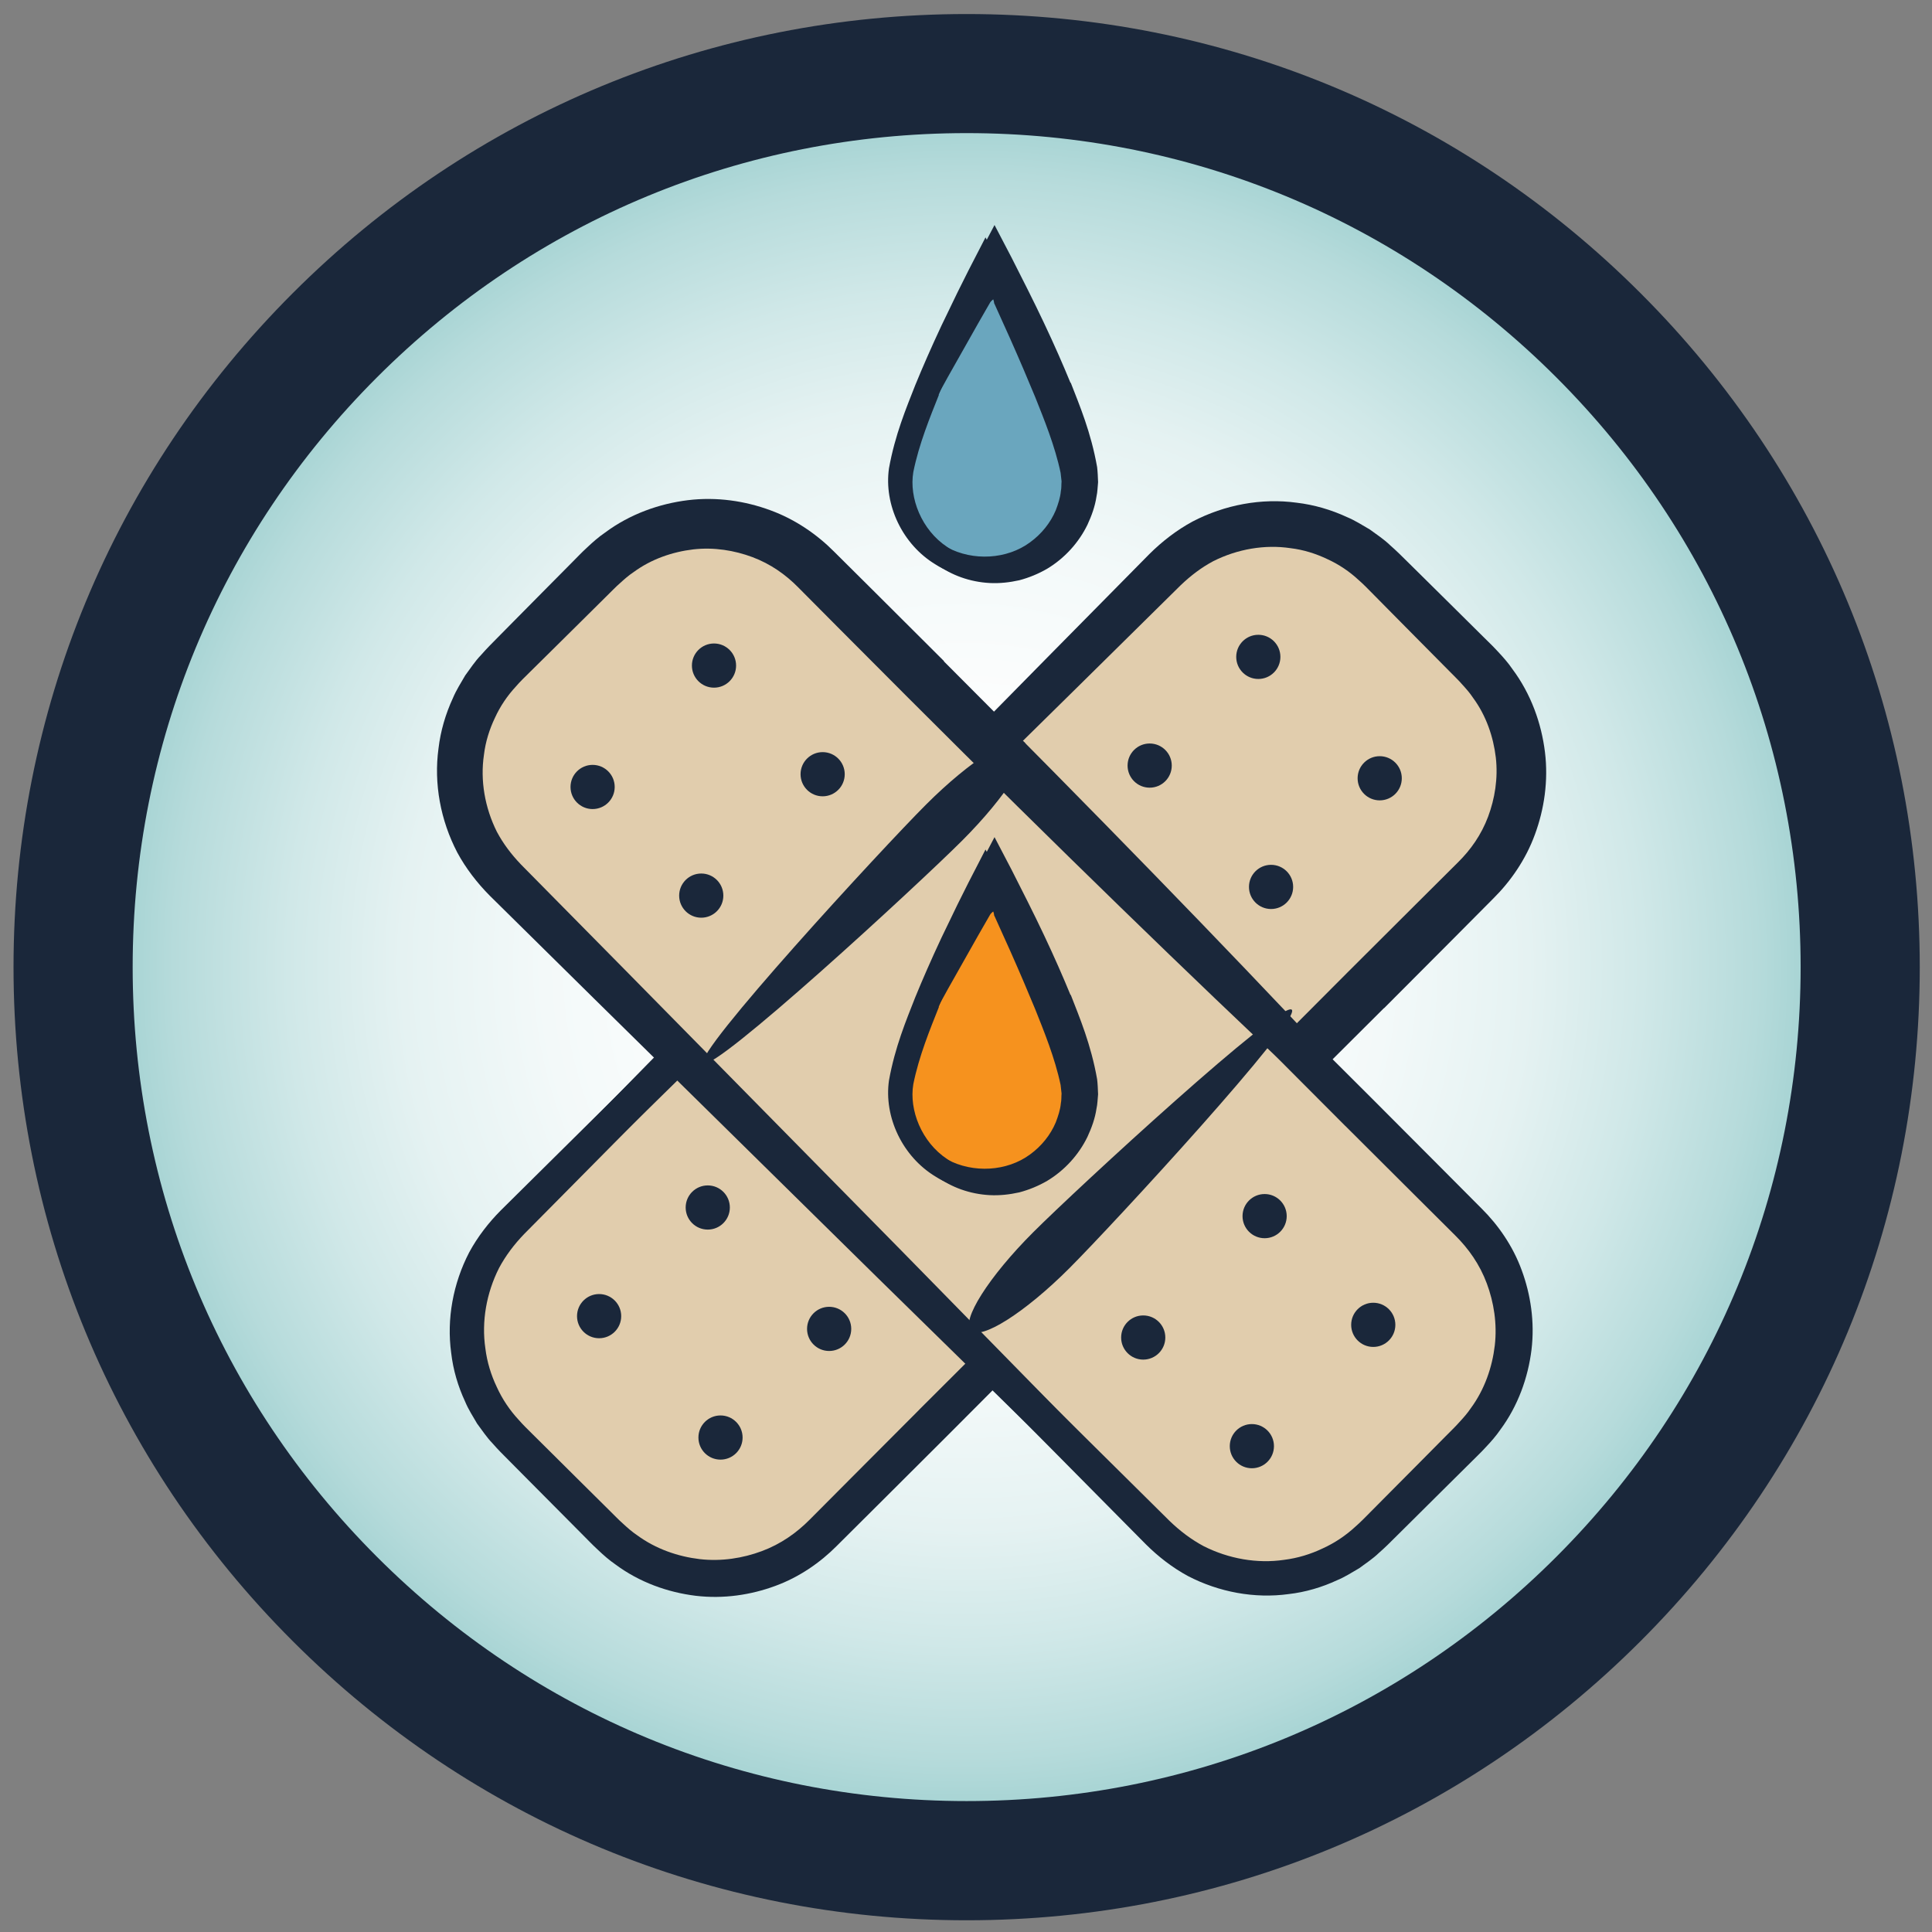 <?xml version="1.0" encoding="UTF-8"?> <svg xmlns="http://www.w3.org/2000/svg" xmlns:xlink="http://www.w3.org/1999/xlink" id="Layer_1" data-name="Layer 1" viewBox="0 0 300 300"><rect x="0" y="0" width="300" height="300" fill="#808080" stroke="none"/><defs><style> .cls-1 { fill: #6aa6be; } .cls-2 { fill: #1a273a; } .cls-3 { fill: #f6921e; } .cls-4 { fill: url(#radial-gradient); } .cls-5 { fill: #e1cdad; } </style><radialGradient id="radial-gradient" cx="149.6" cy="145.95" fx="149.6" fy="145.95" r="102.67" gradientTransform="translate(-49.08 -44.13) scale(1.33)" gradientUnits="userSpaceOnUse"><stop offset="0" stop-color="#fff"></stop><stop offset=".3" stop-color="#fcfdfd"></stop><stop offset=".48" stop-color="#f3f9f9"></stop><stop offset=".64" stop-color="#e5f2f2"></stop><stop offset=".77" stop-color="#d0e8e8"></stop><stop offset=".9" stop-color="#b6dbdb"></stop><stop offset="1" stop-color="#9bcece"></stop></radialGradient></defs><g><path class="cls-2" d="M150.1,290.78c-37.56,0-72.87-14.63-99.42-41.18-26.56-26.56-41.18-61.87-41.18-99.42s14.63-72.87,41.18-99.42c26.56-26.56,61.87-41.18,99.42-41.18s72.87,14.63,99.42,41.18c26.56,26.56,41.18,61.87,41.18,99.42s-14.63,72.87-41.18,99.42c-26.56,26.56-61.87,41.18-99.42,41.18Z"></path><path class="cls-2" d="M150.1,16.97c35.58,0,69.03,13.86,94.19,39.02,25.16,25.16,39.02,58.61,39.02,94.19s-13.86,69.03-39.02,94.19c-25.16,25.16-58.61,39.02-94.19,39.02s-69.03-13.86-94.19-39.02c-25.16-25.16-39.02-58.61-39.02-94.19s13.86-69.03,39.02-94.19c25.16-25.16,58.61-39.02,94.19-39.02M150.1,2.18c-39.53,0-76.7,15.39-104.65,43.35C17.5,73.48,2.1,110.65,2.1,150.18s15.39,76.7,43.35,104.65c27.95,27.95,65.12,43.35,104.65,43.35s76.7-15.39,104.65-43.35c27.95-27.95,43.35-65.12,43.35-104.65s-15.39-76.7-43.35-104.65C226.8,17.57,189.63,2.18,150.1,2.18h0Z"></path></g><g><path class="cls-4" d="M150.1,286.88c-36.51,0-70.84-14.22-96.66-40.04-25.82-25.82-40.04-60.15-40.04-96.66s14.22-70.84,40.04-96.66c25.82-25.82,60.15-40.04,96.66-40.04s70.84,14.22,96.66,40.04c25.82,25.82,40.04,60.15,40.04,96.66s-14.22,70.84-40.04,96.66c-25.82,25.82-60.15,40.04-96.66,40.04Z"></path><path class="cls-2" d="M150.1,20.67c34.59,0,67.11,13.47,91.57,37.93,24.46,24.46,37.93,56.98,37.93,91.57s-13.47,67.11-37.93,91.57c-24.46,24.46-56.98,37.93-91.57,37.93s-67.11-13.47-91.57-37.93c-24.46-24.46-37.93-56.98-37.93-91.57s13.47-67.11,37.93-91.57c24.46-24.46,56.98-37.93,91.57-37.93M150.1,6.29c-38.43,0-74.57,14.97-101.74,42.14C21.18,75.61,6.22,111.75,6.22,150.18s14.97,74.57,42.14,101.74c27.18,27.18,63.31,42.14,101.74,42.14s74.57-14.97,101.74-42.14c27.18-27.18,42.14-63.31,42.14-101.74s-14.97-74.57-42.14-101.74c-27.18-27.18-63.31-42.14-101.74-42.14h0Z"></path></g><g><rect class="cls-5" x="58.9" y="129.11" width="190.93" height="68.23" rx="23.53" ry="23.53" transform="translate(-70.21 156.96) rotate(-45)"></rect><path class="cls-2" d="M142.77,218.86c23.33-23.33,44.69-44.21,60.35-59.12,15.67-14.91,25.65-23.84,26.23-23.26.58.58-8.35,10.56-23.25,26.23-14.91,15.67-35.79,37.02-59.12,60.35-2.92,2.91-6.46,6.45-10.55,10.52-2.04,2.03-4.22,4.2-6.52,6.49-2.51,2.53-5.78,4.83-9.55,6.2-3.76,1.39-8.03,2.04-12.35,1.52-4.3-.53-8.7-2.08-12.44-4.86-.96-.66-1.84-1.43-2.69-2.24-.89-.81-1.53-1.51-2.32-2.29-1.5-1.51-3.03-3.05-4.57-4.6-1.54-1.56-3.11-3.13-4.69-4.72-.79-.8-1.59-1.6-2.38-2.4-.8-.8-1.59-1.58-2.47-2.59-.89-.92-1.6-2.01-2.37-3.04-.65-1.12-1.36-2.21-1.86-3.42-1.1-2.36-1.86-4.92-2.16-7.55-.72-5.26.29-10.79,2.8-15.62,1.29-2.39,3.01-4.61,4.9-6.51,1.76-1.75,3.53-3.5,5.31-5.26,3.56-3.53,7.16-7.08,10.77-10.66,14.48-14.31,29.31-28.97,43.78-43.26,14.49-14.27,28.61-28.18,41.64-41.02,3.29-3.44,7.66-6.02,12.16-7.09,4.52-1.16,9.19-.92,13.38.31,4.17,1.32,7.88,3.65,10.67,6.57,2.7,2.76,5.29,5.42,7.78,7.96,2.48,2.56,4.85,5,7.1,7.32,2.31,2.45,3.97,5.22,5.03,7.99,2.09,5.58,1.84,10.95.71,14.93-1.1,4.04-2.95,6.79-4.36,8.45-.66.88-1.32,1.41-1.71,1.8-.41.38-.64.56-.68.52-.1-.1.69-.94,1.9-2.69,1.21-1.73,2.82-4.49,3.68-8.38.89-3.83.92-8.87-1.19-13.98-1.07-2.53-2.67-5.04-4.85-7.22-2.3-2.25-4.72-4.62-7.26-7.1-2.54-2.48-5.2-5.08-7.96-7.78-2.61-2.6-5.93-4.57-9.65-5.67-3.74-1.01-7.86-1.15-11.81-.05-1.96.53-3.9,1.32-5.66,2.43-.92.5-1.72,1.19-2.57,1.8-.79.73-1.54,1.36-2.36,2.22-12.84,13.03-26.75,27.16-41.02,41.65-14.3,14.47-28.96,29.3-43.26,43.78-3.58,3.62-7.14,7.21-10.66,10.77-1.76,1.78-3.52,3.55-5.26,5.31-1.58,1.64-2.88,3.36-3.92,5.3-1.96,3.88-2.74,8.31-2.12,12.49.26,2.1.88,4.12,1.77,5.98.85,1.88,2.01,3.6,3.39,5.09.63.73,1.47,1.55,2.28,2.35.81.8,1.61,1.59,2.4,2.38,1.59,1.58,3.17,3.14,4.72,4.69,1.56,1.54,3.09,3.07,4.61,4.57.74.72,1.54,1.57,2.22,2.16.68.63,1.37,1.24,2.13,1.75,2.94,2.17,6.39,3.34,9.76,3.74,3.39.39,6.72-.15,9.64-1.24,2.96-1.1,5.41-2.84,7.46-4.91,2.29-2.3,4.46-4.48,6.49-6.52,4.07-4.08,7.61-7.63,10.52-10.55Z"></path><path class="cls-2" d="M214.9,156.54c-23.33,23.33-44.76,44.14-60.56,58.92-15.79,14.78-25.95,23.53-26.72,22.76-.77-.77,7.98-10.93,22.76-26.72,14.78-15.79,35.59-37.23,58.92-60.56,2.92-2.91,6.47-6.45,10.55-10.52,2.04-2.03,4.22-4.2,6.52-6.49,2-1.97,3.64-4.29,4.7-7.11,1.04-2.78,1.57-5.96,1.2-9.19-.38-3.21-1.49-6.51-3.56-9.31-.48-.73-1.06-1.38-1.66-2.04-.55-.65-1.43-1.47-2.14-2.21-1.5-1.52-3.02-3.05-4.57-4.61-1.54-1.56-3.1-3.13-4.68-4.73-.79-.8-1.58-1.6-2.38-2.41-.8-.81-1.62-1.66-2.31-2.25-1.42-1.32-3.06-2.43-4.86-3.25-1.78-.85-3.71-1.46-5.72-1.7-4-.6-8.24.14-11.96,2-1.86.99-3.5,2.23-5.1,3.76-1.77,1.74-3.54,3.49-5.32,5.25-3.57,3.52-7.17,7.07-10.79,10.65-14.51,14.28-29.37,28.91-43.86,43.18-14.53,14.24-28.68,28.11-41.75,40.92-.87.82-1.47,1.54-2.19,2.31-.6.83-1.28,1.61-1.76,2.5-1.1,1.71-1.86,3.6-2.39,5.52-1.09,3.85-.97,7.88,0,11.54,1.07,3.65,2.98,6.9,5.52,9.48,2.68,2.77,5.27,5.44,7.74,7.99,2.47,2.55,4.83,4.98,7.06,7.29,2.14,2.16,4.6,3.76,7.09,4.82,5.03,2.11,10.02,2.12,13.82,1.27,3.85-.82,6.62-2.39,8.36-3.57,1.77-1.18,2.63-1.95,2.75-1.82.07.06-.6,1.03-2.26,2.47-1.64,1.44-4.4,3.33-8.46,4.47-4,1.16-9.42,1.46-15.08-.63-2.81-1.06-5.62-2.73-8.11-5.05-2.33-2.24-4.78-4.6-7.35-7.07-2.55-2.47-5.22-5.06-7.99-7.74-2.97-2.83-5.36-6.6-6.72-10.84-1.27-4.27-1.53-9.03-.36-13.64,1.08-4.59,3.72-9.08,7.19-12.42,12.81-13.07,26.68-27.22,40.92-41.75,14.27-14.49,28.9-29.36,43.18-43.86,3.57-3.62,7.13-7.22,10.65-10.79,1.76-1.78,3.51-3.56,5.25-5.32,1.95-1.94,4.25-3.73,6.72-5.06,5-2.61,10.71-3.66,16.15-2.92,2.72.32,5.37,1.1,7.81,2.23,1.25.52,2.38,1.25,3.54,1.92,1.08.79,2.2,1.52,3.15,2.44,1.05.92,1.82,1.7,2.63,2.5.81.8,1.61,1.59,2.41,2.38,1.6,1.58,3.17,3.14,4.73,4.68,1.56,1.54,3.09,3.06,4.61,4.57.78.79,1.46,1.4,2.31,2.33.84.89,1.64,1.79,2.32,2.79,2.89,3.87,4.5,8.42,5.05,12.88.55,4.48-.12,8.9-1.56,12.8-1.42,3.91-3.81,7.31-6.42,9.9-2.29,2.3-4.46,4.48-6.49,6.53-4.07,4.08-7.61,7.63-10.52,10.55Z"></path><path class="cls-2" d="M120.64,176c-6.88-6.88-11.2-13.71-9.66-15.26,1.55-1.55,8.38,2.78,15.26,9.66,6.88,6.88,36.12,38.62,34.57,40.17-1.55,1.55-33.29-27.69-40.17-34.57Z"></path><path class="cls-2" d="M192.67,153.79c6.88,6.88,11.2,13.71,9.66,15.26-1.55,1.55-8.38-2.77-15.26-9.66-6.88-6.88-36.12-38.62-34.57-40.17,1.55-1.55,33.29,27.69,40.17,34.57Z"></path><circle class="cls-2" cx="93.03" cy="204.37" r="3.43"></circle><circle class="cls-2" cx="109.9" cy="187.5" r="3.43"></circle><circle class="cls-2" cx="111.88" cy="223.22" r="3.43"></circle><circle class="cls-2" cx="128.75" cy="206.35" r="3.43"></circle><circle class="cls-2" cx="178.52" cy="118.88" r="3.43"></circle><circle class="cls-2" cx="195.39" cy="102" r="3.43"></circle><circle class="cls-2" cx="197.37" cy="137.72" r="3.43"></circle><circle class="cls-2" cx="214.24" cy="120.85" r="3.43"></circle></g><g><rect class="cls-5" x="119.13" y="67.76" width="68.23" height="190.93" rx="23.53" ry="23.53" transform="translate(-70.53 156.17) rotate(-45)"></rect><path class="cls-2" d="M208.88,174.82c-23.33-23.33-44.21-44.69-59.12-60.35-14.91-15.67-23.84-25.65-23.26-26.23.58-.58,10.56,8.35,26.23,23.26,15.67,14.91,37.02,35.79,60.35,59.12,2.91,2.92,6.45,6.46,10.52,10.55,2.03,2.04,4.2,4.22,6.49,6.52,2.53,2.51,4.83,5.78,6.2,9.55,1.39,3.76,2.04,8.03,1.52,12.35-.53,4.3-2.08,8.7-4.86,12.44-.66.96-1.43,1.84-2.24,2.69-.81.89-1.51,1.53-2.29,2.32-1.51,1.5-3.05,3.03-4.61,4.57-1.56,1.54-3.13,3.11-4.72,4.69-.8.79-1.6,1.59-2.4,2.38-.8.8-1.58,1.59-2.59,2.47-.92.89-2.01,1.6-3.04,2.36-1.12.65-2.21,1.36-3.42,1.86-2.36,1.1-4.92,1.86-7.55,2.16-5.26.72-10.79-.29-15.62-2.8-2.39-1.29-4.61-3.01-6.51-4.9-1.75-1.76-3.5-3.53-5.26-5.31-3.53-3.56-7.08-7.16-10.66-10.77-14.31-14.48-28.97-29.31-43.26-43.78-14.27-14.49-28.18-28.61-41.02-41.65-3.44-3.29-6.02-7.66-7.09-12.16-1.16-4.52-.92-9.19.31-13.38,1.32-4.17,3.65-7.88,6.57-10.67,2.76-2.7,5.42-5.29,7.96-7.78,2.56-2.48,5-4.85,7.32-7.1,2.45-2.31,5.22-3.97,7.99-5.03,5.58-2.09,10.95-1.84,14.93-.71,4.04,1.1,6.79,2.95,8.45,4.36.88.66,1.41,1.32,1.8,1.71.38.41.56.64.52.68-.1.1-.94-.69-2.69-1.9-1.73-1.21-4.49-2.82-8.38-3.68-3.83-.89-8.87-.92-13.98,1.19-2.53,1.07-5.04,2.67-7.22,4.85-2.25,2.3-4.62,4.72-7.1,7.26-2.48,2.54-5.08,5.2-7.78,7.96-2.6,2.61-4.57,5.93-5.67,9.65-1.01,3.74-1.15,7.86-.05,11.81.53,1.96,1.32,3.9,2.43,5.66.5.92,1.19,1.72,1.8,2.57.73.79,1.36,1.54,2.22,2.36,13.03,12.84,27.16,26.75,41.65,41.02,14.47,14.3,29.3,28.96,43.78,43.26,3.62,3.58,7.21,7.14,10.77,10.66,1.78,1.76,3.55,3.52,5.31,5.26,1.64,1.58,3.36,2.88,5.3,3.92,3.88,1.96,8.31,2.74,12.49,2.12,2.09-.26,4.12-.88,5.98-1.77,1.88-.85,3.6-2.01,5.09-3.39.73-.63,1.55-1.47,2.35-2.28.8-.81,1.59-1.61,2.38-2.4,1.58-1.59,3.14-3.17,4.69-4.72,1.54-1.56,3.07-3.09,4.57-4.61.72-.74,1.57-1.54,2.16-2.22.63-.68,1.24-1.37,1.75-2.13,2.17-2.94,3.34-6.39,3.74-9.76.39-3.39-.15-6.72-1.24-9.64-1.1-2.96-2.84-5.41-4.91-7.46-2.3-2.29-4.48-4.46-6.52-6.49-4.08-4.07-7.63-7.61-10.55-10.52Z"></path><path class="cls-2" d="M146.56,102.69c23.33,23.33,44.14,44.76,58.92,60.56,14.78,15.79,23.53,25.95,22.76,26.72-.77.77-10.93-7.98-26.72-22.76-15.79-14.78-37.23-35.59-60.56-58.92-2.91-2.92-6.45-6.47-10.52-10.55-2.03-2.04-4.2-4.22-6.49-6.53-1.97-2-4.29-3.64-7.11-4.7-2.79-1.04-5.96-1.57-9.19-1.2-3.21.38-6.51,1.49-9.31,3.56-.73.48-1.38,1.06-2.04,1.66-.65.55-1.47,1.43-2.21,2.14-1.52,1.5-3.05,3.02-4.61,4.57-1.56,1.54-3.13,3.1-4.73,4.68-.8.79-1.6,1.58-2.41,2.38-.81.8-1.66,1.62-2.24,2.31-1.32,1.42-2.43,3.06-3.25,4.86-.85,1.78-1.46,3.71-1.7,5.72-.6,4,.14,8.24,2,11.96.99,1.86,2.23,3.5,3.76,5.1,1.74,1.76,3.49,3.54,5.25,5.32,3.52,3.57,7.07,7.17,10.65,10.79,14.28,14.51,28.91,29.37,43.18,43.86,14.24,14.53,28.11,28.68,40.92,41.75.82.87,1.54,1.47,2.31,2.19.83.6,1.61,1.28,2.5,1.76,1.71,1.1,3.6,1.86,5.52,2.39,3.85,1.09,7.88.97,11.54,0,3.65-1.07,6.9-2.98,9.48-5.52,2.77-2.69,5.44-5.27,7.99-7.74,2.55-2.47,4.98-4.83,7.29-7.07,2.16-2.14,3.76-4.6,4.82-7.09,2.11-5.03,2.12-10.02,1.27-13.82-.82-3.85-2.39-6.62-3.57-8.36-1.18-1.77-1.95-2.63-1.82-2.75.06-.07,1.03.6,2.47,2.26,1.44,1.64,3.33,4.4,4.47,8.46,1.17,4,1.46,9.42-.63,15.08-1.06,2.81-2.73,5.62-5.05,8.11-2.24,2.33-4.6,4.78-7.07,7.35-2.47,2.55-5.06,5.22-7.74,7.99-2.83,2.97-6.6,5.36-10.84,6.72-4.27,1.27-9.03,1.53-13.64.36-4.59-1.08-9.08-3.72-12.42-7.19-13.07-12.81-27.22-26.68-41.75-40.92-14.49-14.27-29.36-28.9-43.86-43.18-3.62-3.57-7.22-7.13-10.79-10.65-1.78-1.76-3.56-3.51-5.32-5.25-1.94-1.95-3.73-4.25-5.06-6.72-2.61-5-3.66-10.71-2.92-16.15.32-2.72,1.1-5.37,2.23-7.81.52-1.25,1.25-2.38,1.92-3.54.79-1.07,1.52-2.2,2.44-3.15.92-1.05,1.7-1.82,2.5-2.63.8-.81,1.59-1.61,2.38-2.41,1.58-1.59,3.14-3.17,4.68-4.73,1.54-1.56,3.06-3.09,4.57-4.61.79-.78,1.4-1.46,2.33-2.31.89-.84,1.79-1.64,2.79-2.32,3.87-2.89,8.43-4.5,12.88-5.05,4.48-.55,8.9.12,12.8,1.56,3.91,1.42,7.31,3.81,9.9,6.42,2.3,2.29,4.48,4.46,6.53,6.49,4.08,4.07,7.63,7.61,10.55,10.52Z"></path><path class="cls-2" d="M166.02,196.96c-6.88,6.88-13.71,11.2-15.26,9.66-1.55-1.55,2.78-8.38,9.66-15.26,6.88-6.88,38.62-36.12,40.17-34.57,1.55,1.55-27.69,33.29-34.57,40.17Z"></path><path class="cls-2" d="M143.81,124.92c6.88-6.88,13.71-11.2,15.26-9.66,1.55,1.55-2.78,8.38-9.66,15.26-6.88,6.88-38.62,36.12-40.17,34.57-1.55-1.55,27.69-33.29,34.57-40.17Z"></path><circle class="cls-2" cx="194.39" cy="224.56" r="3.43"></circle><circle class="cls-2" cx="177.52" cy="207.69" r="3.43"></circle><circle class="cls-2" cx="213.24" cy="205.72" r="3.43"></circle><circle class="cls-2" cx="196.37" cy="188.84" r="3.43"></circle><circle class="cls-2" cx="108.89" cy="139.07" r="3.43"></circle><circle class="cls-2" cx="92.02" cy="122.2" r="3.43"></circle><circle class="cls-2" cx="127.74" cy="120.22" r="3.43"></circle><circle class="cls-2" cx="110.87" cy="103.35" r="3.43"></circle></g><path class="cls-3" d="M139.42,169.66c.14-7.71,14.57-33.63,14.57-33.63,0,0,13.47,26.44,13.33,34.14-.14,7.71-6.5,13.84-14.21,13.7-7.71-.14-13.84-6.5-13.7-14.21Z"></path><path class="cls-2" d="M166.23,154.51c-1.13-2.76-2.51-5.91-4.11-9.29-.8-1.69-1.65-3.44-2.55-5.23-.82-1.61-1.64-3.25-2.48-4.91-.88-1.68-1.76-3.37-2.66-5.09-1.38,2.62-2.77,5.27-4.18,7.94l-.94,1.86-.52,1.1-1.03,2.21c-1.35,2.96-2.64,5.97-3.8,8.95-1.16,2.99-2.19,5.97-2.99,8.87-.78,2.88-1.42,5.78-1.21,8.41.57-2.55,1.81-5.05,3.12-7.68,1.33-2.62,2.79-5.33,4.32-8.09,1.55-2.75,3.13-5.55,4.71-8.34l1.2-2.09.6-1.04c.14-.24.08-.13.13-.19l.06-.07c.16-.17.26-.26.34-.29l.1.37.02.13v.05s0,.02,0,.02l.14.3c.81,1.8,1.59,3.54,2.35,5.21,1.49,3.35,2.8,6.43,3.9,9.1,1.34,3.36,3.07,7.59,3.94,11.75.05.44.1.89.15,1.34-.05.49,0,1-.11,1.5-.09,1.01-.42,1.99-.79,2.97-.81,1.93-2.2,3.68-3.99,4.98-3.57,2.64-8.83,2.96-12.88.78-2.05-1.03-3.76-2.67-5.02-4.54-1.23-1.89-1.99-4.04-2.28-6.18-.35,2.12-.17,4.57.74,6.96.94,2.36,2.58,4.69,4.9,6.36,2.28,1.73,5.22,2.78,8.27,2.94,1.53.08,3.08-.09,4.6-.43,1.51-.4,2.97-1,4.33-1.79,2.69-1.62,4.89-4.03,6.25-6.83.65-1.4,1.18-2.87,1.4-4.37.17-.74.17-1.5.25-2.24-.03-.78-.06-1.61-.15-2.34-.96-5.43-2.71-9.54-4.1-13.12Z"></path><path class="cls-2" d="M145.75,156.37c1.1-2.69,2.43-5.77,3.93-9.13.76-1.67,1.56-3.42,2.38-5.21.21-.45.42-.9.63-1.35l.32-.68c.04-.08.02-.05.03-.09l.1-.32.14.15.09.11s0,0,.04.05l.15.26.29.52c.78,1.39,1.56,2.79,2.34,4.2,1.55,2.82,3.08,5.65,4.56,8.45,1.47,2.79,2.85,5.55,4.1,8.22,1.22,2.67,2.37,5.24,2.81,7.8.08-2.62-.66-5.45-1.53-8.29-.9-2.85-1.99-5.79-3.21-8.74-1.23-2.95-2.56-5.92-3.95-8.85-.71-1.46-1.42-2.91-2.13-4.36-.57-1.09-1.13-2.17-1.69-3.25-.71-1.32-1.42-2.64-2.12-3.95-.9,1.75-1.79,3.47-2.67,5.18-.56,1.12-1.12,2.23-1.66,3.32-.87,1.8-1.71,3.55-2.52,5.22-1.58,3.37-2.95,6.51-4.07,9.25-1.39,3.55-3.13,7.67-4.07,12.89-.81,5.66,2.08,11.83,7.25,14.94,5.1,3.24,12,2.81,16.47-.47,2.28-1.57,3.93-3.78,4.92-6.06.96-2.31,1.25-4.71,1-6.83-.18,2.14-.85,4.33-2.02,6.31-1.21,1.95-2.9,3.7-5,4.84-4.13,2.39-9.72,2.23-13.6-.53-3.96-2.63-5.92-7.61-5.24-11.62.88-4.37,2.62-8.58,3.97-11.98Z"></path><path class="cls-1" d="M139.42,74.61c.14-7.71,14.57-33.63,14.57-33.63,0,0,13.47,26.44,13.33,34.14-.14,7.71-6.5,13.84-14.21,13.7-7.71-.14-13.84-6.5-13.7-14.21Z"></path><path class="cls-2" d="M166.23,59.46c-1.13-2.76-2.51-5.91-4.11-9.29-.8-1.69-1.65-3.44-2.55-5.23-.82-1.61-1.64-3.25-2.48-4.91-.88-1.68-1.76-3.37-2.66-5.09-1.38,2.62-2.77,5.27-4.18,7.94l-.94,1.86-.52,1.1-1.03,2.21c-1.35,2.96-2.64,5.97-3.8,8.95-1.16,2.99-2.19,5.97-2.99,8.87-.78,2.88-1.42,5.78-1.21,8.41.57-2.55,1.81-5.05,3.12-7.68,1.33-2.62,2.79-5.33,4.32-8.09,1.55-2.75,3.13-5.55,4.71-8.34l1.2-2.09.6-1.04c.14-.24.08-.13.13-.19l.06-.07c.16-.17.26-.26.34-.29l.1.37.02.13v.05s0,.02,0,.02l.14.3c.81,1.8,1.59,3.54,2.35,5.21,1.49,3.35,2.8,6.43,3.9,9.1,1.34,3.36,3.07,7.59,3.94,11.75.05.44.1.89.15,1.34-.05.49,0,1-.11,1.5-.09,1.01-.42,1.99-.79,2.97-.81,1.93-2.2,3.68-3.99,4.98-3.57,2.64-8.83,2.96-12.88.78-2.05-1.03-3.76-2.67-5.02-4.54-1.23-1.89-1.99-4.04-2.28-6.18-.35,2.12-.17,4.57.74,6.96.94,2.36,2.58,4.69,4.9,6.36,2.28,1.73,5.22,2.78,8.27,2.94,1.53.08,3.08-.09,4.6-.43,1.51-.4,2.97-1,4.33-1.79,2.69-1.62,4.89-4.03,6.25-6.83.65-1.4,1.18-2.87,1.4-4.37.17-.74.17-1.5.25-2.24-.03-.78-.06-1.61-.15-2.34-.96-5.43-2.71-9.54-4.1-13.12Z"></path><path class="cls-2" d="M145.75,61.32c1.1-2.69,2.43-5.77,3.93-9.13.76-1.67,1.56-3.42,2.38-5.21.21-.45.42-.9.63-1.35l.32-.68c.04-.08.02-.05.03-.09l.1-.32.14.15.09.11s0,0,.04.05l.15.26.29.52c.78,1.39,1.56,2.79,2.34,4.2,1.55,2.82,3.08,5.65,4.56,8.45,1.47,2.79,2.85,5.55,4.1,8.22,1.22,2.67,2.37,5.24,2.81,7.8.08-2.62-.66-5.45-1.53-8.29-.9-2.85-1.99-5.79-3.21-8.74-1.23-2.95-2.56-5.92-3.95-8.85-.71-1.46-1.42-2.91-2.13-4.36-.57-1.09-1.13-2.17-1.69-3.25-.71-1.32-1.42-2.64-2.12-3.95-.9,1.75-1.79,3.47-2.67,5.18-.56,1.12-1.12,2.23-1.66,3.32-.87,1.8-1.71,3.55-2.52,5.22-1.58,3.37-2.95,6.51-4.07,9.25-1.39,3.55-3.13,7.67-4.07,12.89-.81,5.66,2.08,11.83,7.25,14.94,5.1,3.24,12,2.81,16.47-.47,2.28-1.57,3.93-3.78,4.92-6.06.96-2.31,1.25-4.71,1-6.83-.18,2.14-.85,4.33-2.02,6.31-1.21,1.95-2.9,3.7-5,4.84-4.13,2.39-9.72,2.23-13.6-.53-3.96-2.63-5.92-7.61-5.24-11.62.88-4.37,2.62-8.58,3.97-11.98Z"></path></svg> 